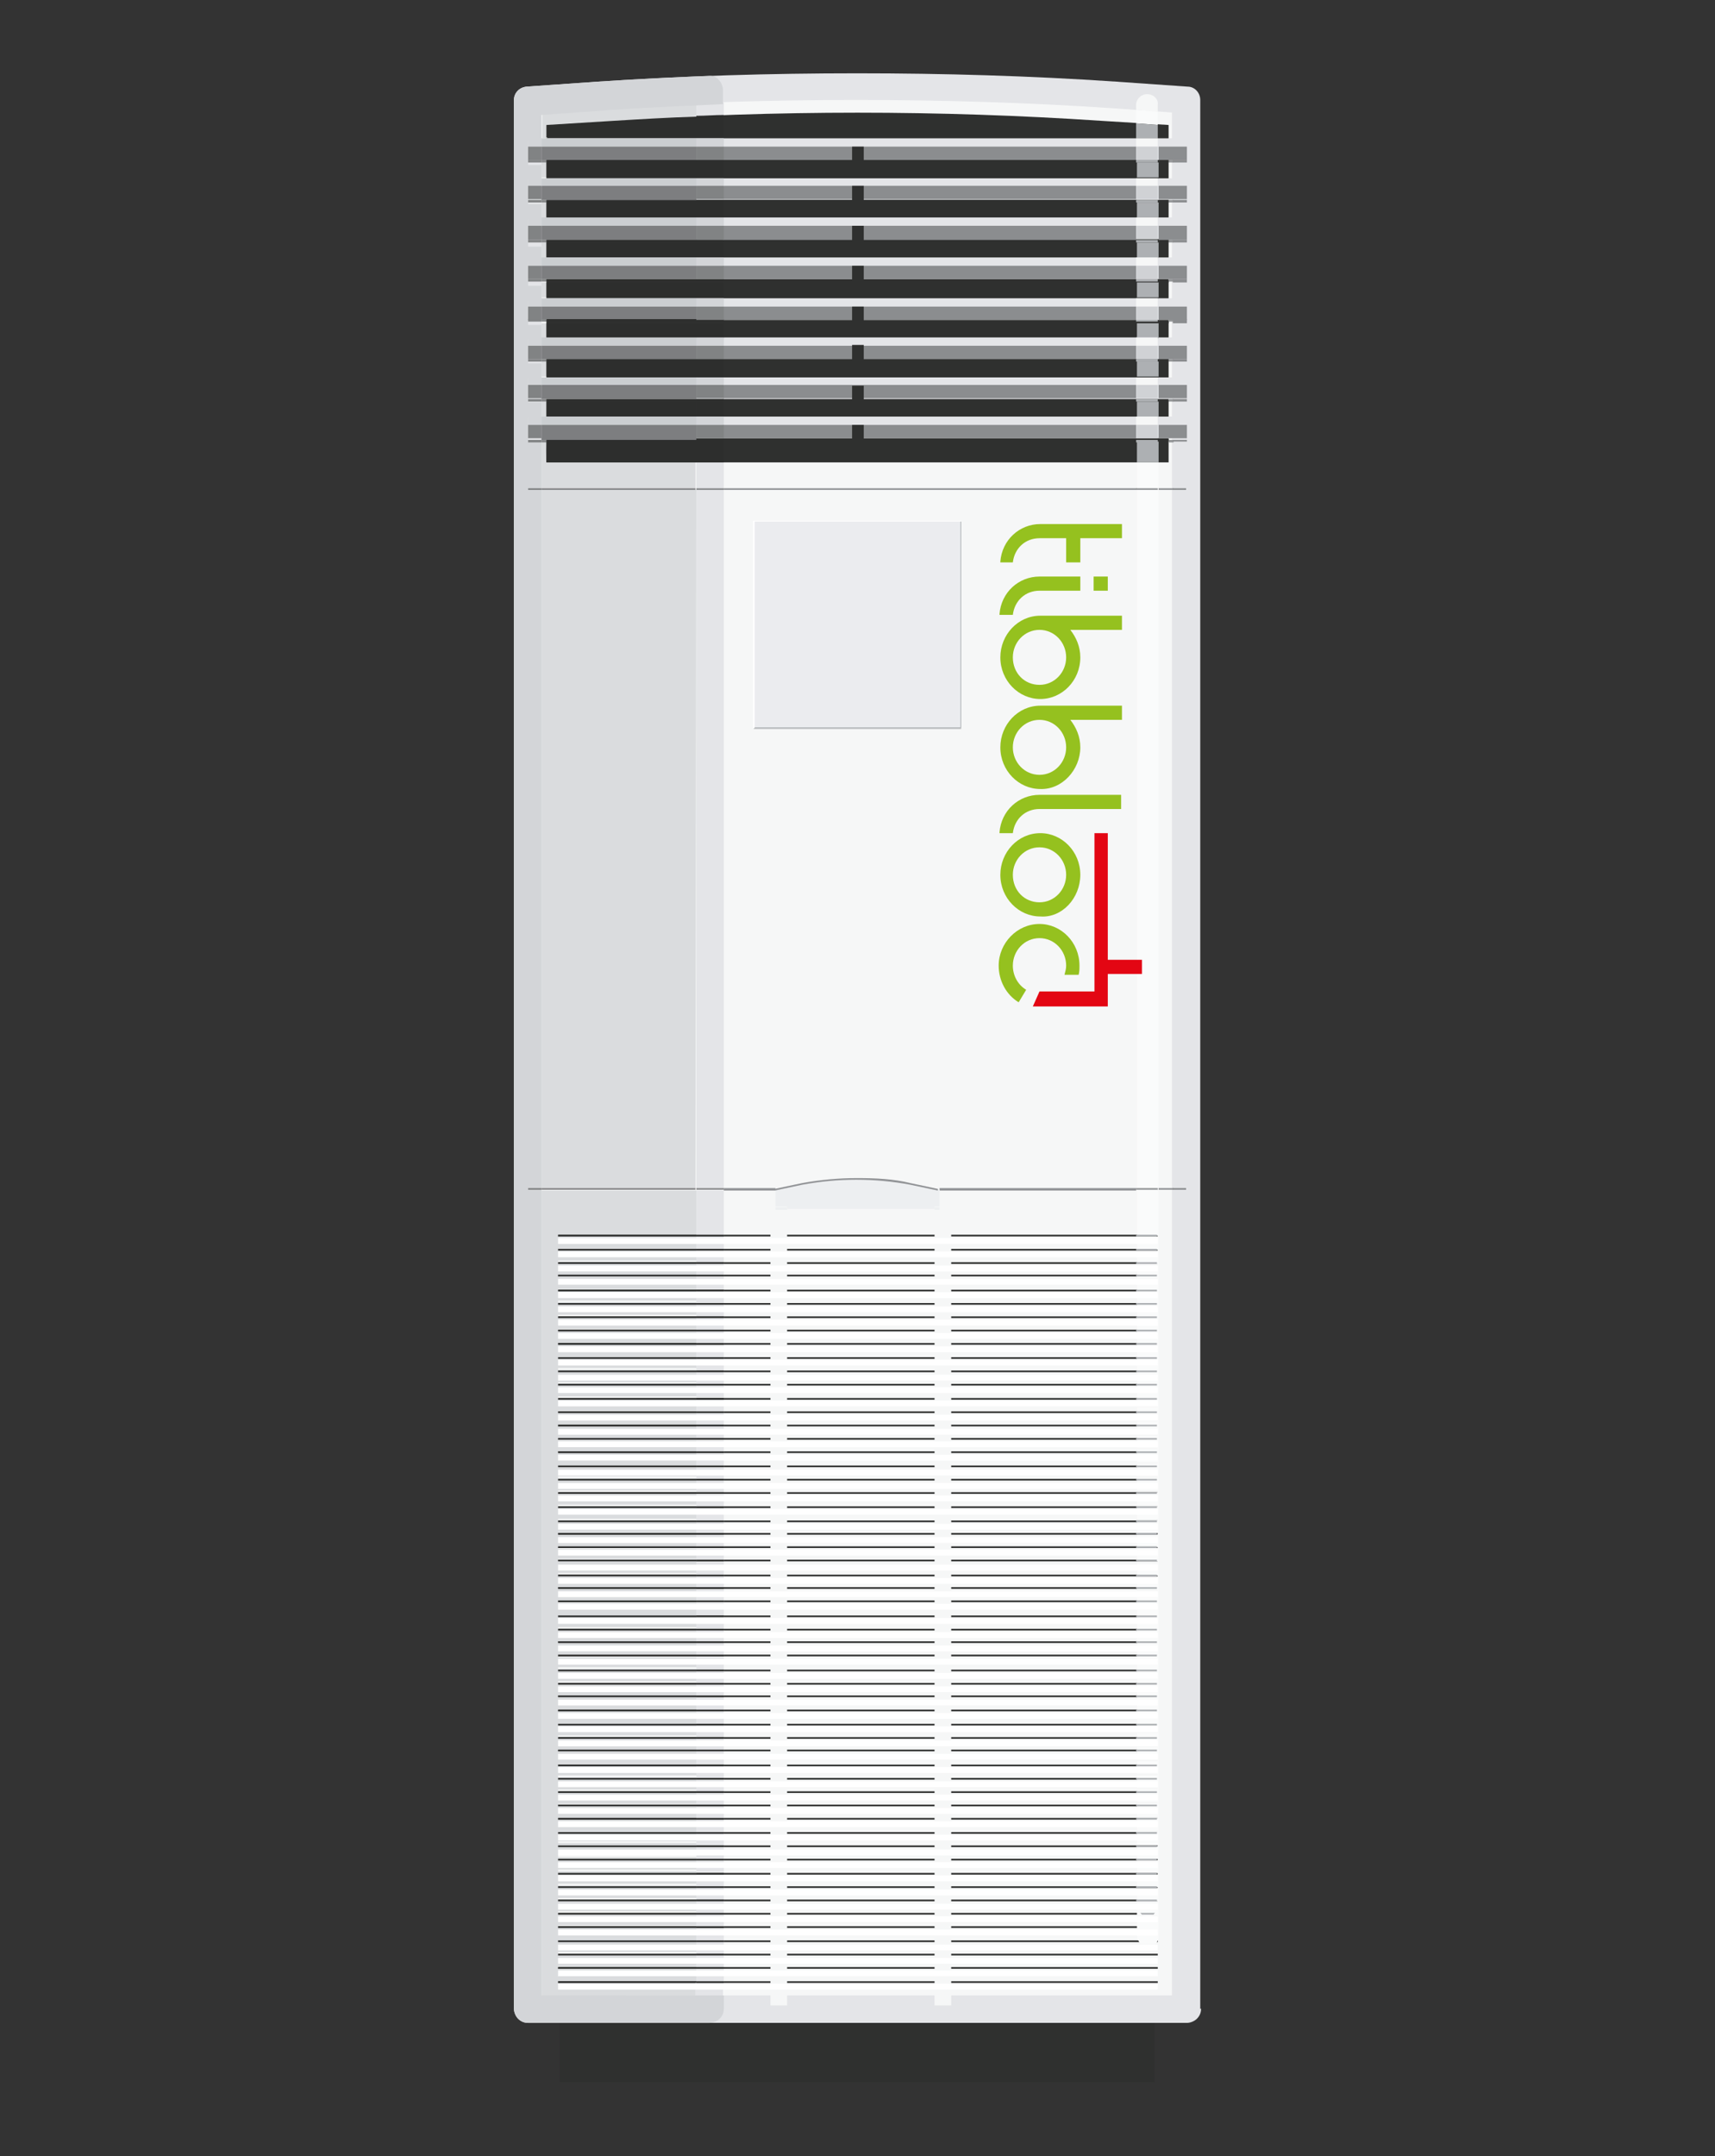 <?xml version="1.0" encoding="utf-8"?>
<!-- Generator: Adobe Illustrator 26.0.2, SVG Export Plug-In . SVG Version: 6.00 Build 0)  -->
<svg version="1.1" id="Calque_1" xmlns="http://www.w3.org/2000/svg" xmlns:xlink="http://www.w3.org/1999/xlink" x="0px" y="0px"
	 viewBox="0 0 205.9 258.8" style="enable-background:new 0 0 205.9 258.8;" xml:space="preserve">
<rect x="0" y="0" width="205.9" height="258.8" fill="#333333" stroke="none"/>
<style type="text/css">
	.st0{fill:#2F302F;}
	.st1{fill:#F6F7F7;}
	.st2{fill:#E4E5E8;}
	.st3{fill:#959799;}
	.st4{fill:#8B8D8F;}
	.st5{fill:#FAFBFB;}
	.st6{fill:#ADB0B3;}
	.st7{fill:#D0D2D5;}
	.st8{fill:#929497;}
	.st9{fill:#EDEFF1;}
	.st10{fill:#DADCDE;}
	.st11{fill:#CBCED1;}
	.st12{fill:#2D2E2D;}
	.st13{fill:#868889;}
	.st14{fill:#7D7E80;}
	.st15{fill:#848587;}
	.st16{fill:#D3D5D8;}
	.st17{fill:#818384;}
	.st18{fill:#898A8C;}
	.st19{fill:#7F8182;}
	.st20{fill:#EBECEF;}
	.st21{fill:#FFFFFF;}
	.st22{fill:#BABDBF;}
	.st23{fill:#B2B5B8;}
	.st24{fill:#C2C4C7;}
	.st25{fill:#95C11F;}
	.st26{fill:#E30613;}
</style>
<g>
	<rect x="67.2" y="234.5" class="st0" width="71.4" height="15.4"/>
	<g>
		<path class="st1" d="M142.5,241.1H63.4V12l8.6-0.6c20.6-1.4,41.3-1.4,61.9,0l8.6,0.6L142.5,241.1L142.5,241.1z"/>
		<path class="st2" d="M142.5,241.1v-1.6H65v-226l7-0.5c10.3-0.7,20.6-1,30.8-1s20.6,0.3,30.9,1l7,0.5v227.6H142.5v-1.6V241.1h1.6
			V12c0-0.9-0.7-1.6-1.5-1.6L134,9.8c-10.3-0.7-20.7-1-31.1-1s-20.7,0.3-31.1,1l-8.6,0.6c-0.9,0.1-1.5,0.8-1.5,1.6v229.1
			c0,0.4,0.2,0.9,0.5,1.2c0.3,0.3,0.7,0.5,1.2,0.5h79.1c0.4,0,0.9-0.2,1.2-0.5c0.3-0.3,0.5-0.7,0.5-1.2H142.5z"/>
		<path class="st0" d="M140.3,55.5H65.6V15l8.1-0.5c19.5-1.3,39-1.3,58.5,0l8.1,0.5L140.3,55.5L140.3,55.5z"/>
	</g>
	<rect x="63.4" y="16.6" class="st2" width="79.1" height="2.6"/>
	<rect x="63.4" y="21.4" class="st2" width="79.1" height="2.6"/>
	<rect x="63.4" y="26.1" class="st2" width="79.1" height="2.6"/>
	<rect x="63.4" y="30.9" class="st2" width="79.1" height="2.6"/>
	<rect x="63.4" y="35.8" class="st2" width="79.1" height="2.6"/>
	<rect x="63.4" y="40.5" class="st2" width="79.1" height="2.6"/>
	<rect x="63.4" y="45.3" class="st2" width="79.1" height="2.6"/>
	<rect x="63.4" y="50" class="st2" width="79.1" height="2.6"/>
	<rect x="140.3" y="19.2" class="st3" width="0.6" height="0.3"/>
	<polygon class="st4" points="142.5,17.6 142.5,17.6 142.5,19.2 140.8,19.2 140.8,19.5 142.5,19.5 	"/>
	<path class="st0" d="M86.9,19.5h49.6v-0.3H86.9C86.9,19.2,86.9,19.5,86.9,19.5z M139.1,19.5h1.2v-0.3h-1.2V19.5z"/>
	<path class="st4" d="M142.5,17.6h-3.4v1.6h1.2h0.6h1.6L142.5,17.6L142.5,17.6z M136.4,17.6H86.8v1.6h49.6V17.6z"/>
	<rect x="140.3" y="24" class="st3" width="0.6" height="0.3"/>
	<polygon class="st4" points="142.5,22.3 142.5,22.3 142.5,24 140.8,24 140.8,24.3 142.5,24.3 	"/>
	<path class="st0" d="M86.9,24.3h49.6V24H86.9C86.9,24,86.9,24.3,86.9,24.3z M139.1,24.3h1.2V24h-1.2V24.3z"/>
	<path class="st4" d="M142.5,22.3h-3.4v1.6h1.2h0.6h1.6L142.5,22.3L142.5,22.3z M136.4,22.3H86.8v1.6h49.6V22.3z"/>
	<rect x="140.3" y="28.8" class="st3" width="0.6" height="0.3"/>
	<polygon class="st4" points="142.5,27.1 142.5,27.1 142.5,28.8 140.8,28.8 140.8,29.1 142.5,29.1 	"/>
	<path class="st0" d="M86.9,29.1h49.6v-0.3H86.9C86.9,28.8,86.9,29.1,86.9,29.1z M139.1,29.1h1.2v-0.3h-1.2V29.1z"/>
	<path class="st4" d="M142.5,27.1h-3.4v1.7h1.2h0.6h1.6L142.5,27.1L142.5,27.1z M136.4,27.1H86.8v1.7h49.6V27.1z"/>
	<rect x="140.3" y="33.5" class="st3" width="0.6" height="0.3"/>
	<polygon class="st4" points="142.5,31.9 142.5,31.9 142.5,33.5 140.8,33.5 140.8,33.9 142.5,33.9 	"/>
	<path class="st0" d="M86.9,33.9h49.6v-0.3H86.9C86.9,33.6,86.9,33.9,86.9,33.9z M139.1,33.9h1.2v-0.3h-1.2V33.9z"/>
	<path class="st4" d="M142.5,31.9h-3.4v1.6h1.2h0.6h1.6L142.5,31.9L142.5,31.9z M136.4,31.9H86.8v1.6h49.6V31.9z"/>
	<rect x="140.3" y="38.3" class="st3" width="0.6" height="0.3"/>
	<polygon class="st4" points="142.5,36.8 142.5,36.8 142.5,38.3 140.8,38.3 140.8,38.8 142.5,38.8 	"/>
	<path class="st0" d="M86.9,38.8h49.6v-0.3H86.9C86.9,38.5,86.9,38.8,86.9,38.8z M139.1,38.8h1.2v-0.3h-1.2V38.8z"/>
	<path class="st4" d="M142.5,36.8h-3.4v1.6h1.2h0.6h1.6L142.5,36.8L142.5,36.8z M136.4,36.8H86.8v1.6h49.6V36.8z"/>
	<rect x="140.3" y="43.1" class="st3" width="0.6" height="0.3"/>
	<polygon class="st4" points="142.5,41.5 142.5,41.5 142.5,43.1 140.8,43.1 140.8,43.4 142.5,43.4 	"/>
	<path class="st0" d="M86.9,43.4h49.6v-0.3H86.9C86.9,43.1,86.9,43.4,86.9,43.4z M139.1,43.4h1.2v-0.3h-1.2V43.4z"/>
	<path class="st4" d="M142.5,41.5h-3.4v1.6h1.2h0.6h1.6L142.5,41.5L142.5,41.5z M136.4,41.5H86.8v1.6h49.6V41.5z"/>
	<rect x="140.3" y="47.9" class="st3" width="0.6" height="0.3"/>
	<polygon class="st4" points="142.5,46.2 142.5,46.2 142.5,47.9 140.8,47.9 140.8,48.2 142.5,48.2 	"/>
	<path class="st0" d="M86.9,48.2h49.6V48H86.9C86.9,48,86.9,48.2,86.9,48.2z M139.1,48.2h1.2V48h-1.2V48.2z"/>
	<path class="st4" d="M142.5,46.2h-3.4v1.6h1.2h0.6h1.6L142.5,46.2L142.5,46.2z M136.4,46.2H86.8v1.6h49.6V46.2z"/>
	<rect x="140.3" y="52.8" class="st3" width="0.6" height="0.3"/>
	<polygon class="st4" points="142.5,51 142.5,51 142.5,52.8 140.8,52.8 140.8,53 142.5,53 	"/>
	<path class="st0" d="M86.9,53h49.6v-0.3H86.9C86.9,52.8,86.9,53,86.9,53z M139.1,53h1.2v-0.3h-1.2V53z"/>
	<path class="st4" d="M142.5,51h-3.4v1.6h1.2h0.6h1.6L142.5,51L142.5,51z M136.4,51H86.8v1.6h49.6V51z"/>
	<rect x="67" y="237.8" class="st0" width="72" height="0.2"/>
	<rect x="67" y="236.1" class="st0" width="72" height="0.2"/>
	<rect x="67" y="234.5" class="st0" width="72" height="0.2"/>
	<rect x="67" y="232.9" class="st0" width="72" height="0.2"/>
	<rect x="67" y="231.2" class="st0" width="72" height="0.2"/>
	<rect x="67" y="229.6" class="st0" width="72" height="0.2"/>
	<rect x="67" y="228" class="st0" width="72" height="0.2"/>
	<rect x="67" y="226.4" class="st0" width="72" height="0.2"/>
	<rect x="67" y="224.8" class="st0" width="72" height="0.2"/>
	<rect x="67" y="223.1" class="st0" width="72" height="0.2"/>
	<rect x="67" y="221.5" class="st0" width="72" height="0.2"/>
	<rect x="67" y="219.9" class="st0" width="72" height="0.2"/>
	<rect x="67" y="218.2" class="st0" width="72" height="0.2"/>
	<rect x="67" y="216.6" class="st0" width="72" height="0.2"/>
	<rect x="67" y="215" class="st0" width="72" height="0.2"/>
	<rect x="67" y="213.4" class="st0" width="72" height="0.2"/>
	<rect x="67" y="211.8" class="st0" width="72" height="0.2"/>
	<rect x="67" y="210" class="st0" width="72" height="0.2"/>
	<rect x="67" y="208.5" class="st0" width="72" height="0.2"/>
	<rect x="67" y="206.9" class="st0" width="72" height="0.2"/>
	<rect x="67" y="205.2" class="st0" width="72" height="0.2"/>
	<rect x="67" y="203.5" class="st0" width="72" height="0.2"/>
	<rect x="67" y="202" class="st0" width="72" height="0.2"/>
	<rect x="67" y="200.4" class="st0" width="72" height="0.2"/>
	<rect x="67" y="198.6" class="st0" width="72" height="0.2"/>
	<rect x="67" y="197" class="st0" width="72" height="0.2"/>
	<rect x="67" y="195.5" class="st0" width="72" height="0.2"/>
	<rect x="67" y="193.9" class="st0" width="72" height="0.2"/>
	<rect x="67" y="192.1" class="st0" width="72" height="0.2"/>
	<rect x="67" y="190.5" class="st0" width="72" height="0.2"/>
	<rect x="67" y="189" class="st0" width="72" height="0.2"/>
	<rect x="67" y="187.2" class="st0" width="72" height="0.2"/>
	<rect x="67" y="185.6" class="st0" width="72" height="0.2"/>
	<rect x="67" y="184" class="st0" width="72" height="0.2"/>
	<rect x="67" y="182.5" class="st0" width="72" height="0.2"/>
	<rect x="67" y="180.8" class="st0" width="72" height="0.2"/>
	<rect x="67" y="179.1" class="st0" width="72" height="0.2"/>
	<rect x="67" y="177.5" class="st0" width="72" height="0.2"/>
	<rect x="67" y="175.9" class="st0" width="72" height="0.2"/>
	<rect x="67" y="174.2" class="st0" width="72" height="0.2"/>
	<rect x="67" y="172.6" class="st0" width="72" height="0.2"/>
	<rect x="67" y="171" class="st0" width="72" height="0.2"/>
	<rect x="67" y="169.4" class="st0" width="72" height="0.2"/>
	<rect x="67" y="167.8" class="st0" width="72" height="0.2"/>
	<rect x="67" y="166.1" class="st0" width="72" height="0.2"/>
	<rect x="67" y="164.5" class="st0" width="72" height="0.2"/>
	<rect x="67" y="162.9" class="st0" width="72" height="0.2"/>
	<rect x="67" y="161.2" class="st0" width="72" height="0.2"/>
	<rect x="67" y="159.6" class="st0" width="72" height="0.2"/>
	<rect x="67" y="158" class="st0" width="72" height="0.2"/>
	<rect x="67" y="156.4" class="st0" width="72" height="0.2"/>
	<rect x="67" y="154.8" class="st0" width="72" height="0.2"/>
	<rect x="67" y="153" class="st0" width="72" height="0.2"/>
	<rect x="67" y="151.5" class="st0" width="72" height="0.2"/>
	<rect x="67" y="149.9" class="st0" width="72" height="0.2"/>
	<rect x="67" y="148.2" class="st0" width="72" height="0.2"/>
	<path class="st2" d="M93.5,240.6v-95.8V240.6z"/>
	<rect x="92.5" y="144.9" class="st1" width="2" height="95.8"/>
	<rect x="112.2" y="144.9" class="st1" width="2" height="95.8"/>
	<path class="st5" d="M136.4,13.2v1.6L139,15v-1.6L136.4,13.2z M139.1,55.5h-2.6v3.1h2.6V55.5z"/>
	<g>
		<path class="st1" d="M137.7,11.3c-0.7,0-1.3,0.6-1.3,1.3v0.6l2.6,0.2v-0.8C139.1,11.9,138.5,11.3,137.7,11.3"/>
	</g>
	<path class="st6" d="M136.4,14.8v1.8h2.6V15L136.4,14.8z M139.1,19.5h-2.6v1.8h2.6V19.5z M139.1,24.3h-2.6v1.8h2.6V24.3z
		 M139.1,29.1h-2.6v1.8h2.6V29.1z M139.1,33.9h-2.6v1.8h2.6V33.9z M139.1,38.8h-2.6v1.8h2.6V38.8z M139.1,43.4h-2.6v1.8h2.6V43.4z
		 M139.1,48.2h-2.6V50h2.6V48.2z M139.1,53h-2.6v2.5h2.6V53z"/>
	<rect x="136.4" y="16.6" class="st1" width="2.6" height="1"/>
	<rect x="136.4" y="21.4" class="st1" width="2.6" height="1"/>
	<rect x="136.4" y="26.1" class="st1" width="2.6" height="1"/>
	<rect x="136.4" y="30.9" class="st1" width="2.6" height="1"/>
	<rect x="136.4" y="35.8" class="st1" width="2.6" height="1"/>
	<rect x="136.4" y="40.5" class="st1" width="2.6" height="1"/>
	<rect x="136.4" y="45.3" class="st1" width="2.6" height="1"/>
	<rect x="136.4" y="50" class="st1" width="2.6" height="1"/>
	<rect x="136.4" y="19.2" class="st6" width="2.6" height="0.3"/>
	<rect x="136.4" y="17.6" class="st7" width="2.6" height="1.6"/>
	<rect x="136.4" y="24" class="st6" width="2.6" height="0.3"/>
	<rect x="136.4" y="22.3" class="st7" width="2.6" height="1.6"/>
	<rect x="136.4" y="28.8" class="st6" width="2.6" height="0.3"/>
	<rect x="136.4" y="27.1" class="st7" width="2.6" height="1.6"/>
	<rect x="136.4" y="33.5" class="st6" width="2.6" height="0.3"/>
	<rect x="136.4" y="31.9" class="st7" width="2.6" height="1.6"/>
	<rect x="136.4" y="38.3" class="st6" width="2.6" height="0.3"/>
	<rect x="136.4" y="36.8" class="st7" width="2.6" height="1.6"/>
	<rect x="136.4" y="43.1" class="st6" width="2.6" height="0.3"/>
	<rect x="136.4" y="41.5" class="st7" width="2.6" height="1.6"/>
	<rect x="136.4" y="47.9" class="st6" width="2.6" height="0.3"/>
	<rect x="136.4" y="46.2" class="st7" width="2.6" height="1.6"/>
	<rect x="136.4" y="52.8" class="st6" width="2.6" height="0.3"/>
	<rect x="136.4" y="51" class="st7" width="2.6" height="1.6"/>
	<g>
		<path class="st5" d="M139.1,58.8h-2.6v83.8h2.6V58.8z M139.1,142.9h-2.6v5.4h2.5v0.2h-2.5v1.5h2.5v0.2h-2.5v1.5h2.5v0.2h-2.5v1.5
			h2.5v0.2h-2.5v1.5h2.5v0.2h-2.5v1.5h2.5v0.2h-2.5v1.5h2.5v0.2h-2.5v1.5h2.5v0.2h-2.5v1.5h2.5v0.2h-2.5v1.5h2.5v0.2h-2.5v1.5h2.5
			v0.2h-2.5v1.5h2.5v0.2h-2.5v1.5h2.5v0.2h-2.5v1.5h2.5v0.2h-2.5v1.5h2.5v0.2h-2.5v1.5h2.5v0.2h-2.5v1.5h2.5v0.2h-2.5v1.5h2.5v0.2
			h-2.5v1.5h2.5v0.2h-2.5v1.5h2.5v0.2h-2.5v1.5h2.5v0.2h-2.5v1.5h2.5v0.2h-2.5v1.5h2.5v0.2h-2.5v1.5h2.5v0.2h-2.5v1.5h2.5v0.2h-2.5
			v1.5h2.5v0.2h-2.5v1.5h2.5v0.2h-2.5v1.5h2.5v0.2h-2.5v1.5h2.5v0.2h-2.5v1.5h2.5v0.2h-2.5v1.5h2.5v0.2h-2.5v1.5h2.5v0.2h-2.5v1.5
			h2.5v0.2h-2.5v1.5h2.5v0.2h-2.5v1.5h2.5v0.2h-2.5v1.5h2.5v0.2h-2.5v1.5h2.5v0.2h-2.5v1.5h2.5v0.2h-2.5v1.5h2.5v0.2h-2.5v1.5h2.5
			v0.2h-2.5v1.5h2.5v0.2h-2.5v1.5h2.5v0.2h-2.5v1.5h2.5v0.2h-2.5v1.5h2.5v0.2h-2.5v1.5h2.5v0.2h-2.5v1.5h2.5v0.2h-2.5v1.5h2.5v0.2
			h-2.5v1.5h2.5v0.2h-2.5v1.5h2.5v0.2h-2.5v1.5h2.5v0.2h-2.5v0.5c0,0.4,0.2,0.7,0.4,1h1.8c0.3-0.2,0.4-0.6,0.4-1L139.1,142.9
			L139.1,142.9z M138.4,229.8h-1.3c0.2,0.1,0.4,0.2,0.7,0.2C138,230,138.2,230,138.4,229.8"/>
		<path class="st6" d="M138.7,229.6h-1.8c0.1,0.1,0.1,0.1,0.2,0.2h1.4C138.5,229.8,138.6,229.6,138.7,229.6"/>
	</g>
	<rect x="136.4" y="228" class="st6" width="2.5" height="0.2"/>
	<rect x="136.4" y="226.4" class="st6" width="2.5" height="0.2"/>
	<rect x="136.4" y="224.8" class="st6" width="2.5" height="0.2"/>
	<rect x="136.4" y="223.1" class="st6" width="2.5" height="0.2"/>
	<rect x="136.4" y="221.5" class="st6" width="2.5" height="0.2"/>
	<rect x="136.4" y="219.9" class="st6" width="2.5" height="0.2"/>
	<rect x="136.4" y="218.2" class="st6" width="2.5" height="0.2"/>
	<rect x="136.4" y="216.6" class="st6" width="2.5" height="0.2"/>
	<rect x="136.4" y="215" class="st6" width="2.5" height="0.2"/>
	<rect x="136.4" y="213.4" class="st6" width="2.5" height="0.2"/>
	<rect x="136.4" y="211.8" class="st6" width="2.5" height="0.2"/>
	<rect x="136.4" y="210" class="st6" width="2.5" height="0.2"/>
	<rect x="136.4" y="208.5" class="st6" width="2.5" height="0.2"/>
	<rect x="136.4" y="206.9" class="st6" width="2.5" height="0.2"/>
	<rect x="136.4" y="205.2" class="st6" width="2.5" height="0.2"/>
	<rect x="136.4" y="203.5" class="st6" width="2.5" height="0.2"/>
	<rect x="136.4" y="202" class="st6" width="2.5" height="0.2"/>
	<rect x="136.4" y="200.4" class="st6" width="2.5" height="0.2"/>
	<rect x="136.4" y="198.6" class="st6" width="2.5" height="0.2"/>
	<rect x="136.4" y="197" class="st6" width="2.5" height="0.2"/>
	<rect x="136.4" y="195.5" class="st6" width="2.5" height="0.2"/>
	<rect x="136.4" y="193.9" class="st6" width="2.5" height="0.2"/>
	<rect x="136.4" y="192.1" class="st6" width="2.5" height="0.2"/>
	<rect x="136.4" y="190.5" class="st6" width="2.5" height="0.2"/>
	<rect x="136.4" y="189" class="st6" width="2.5" height="0.2"/>
	<rect x="136.4" y="187.2" class="st6" width="2.5" height="0.2"/>
	<rect x="136.4" y="185.6" class="st6" width="2.5" height="0.2"/>
	<rect x="136.4" y="184" class="st6" width="2.5" height="0.2"/>
	<rect x="136.4" y="182.5" class="st6" width="2.5" height="0.2"/>
	<rect x="136.4" y="180.8" class="st6" width="2.5" height="0.2"/>
	<rect x="136.4" y="179.1" class="st6" width="2.5" height="0.2"/>
	<rect x="136.4" y="177.5" class="st6" width="2.5" height="0.2"/>
	<rect x="136.4" y="175.9" class="st6" width="2.5" height="0.2"/>
	<rect x="136.4" y="174.2" class="st6" width="2.5" height="0.2"/>
	<rect x="136.4" y="172.6" class="st6" width="2.5" height="0.2"/>
	<rect x="136.4" y="171" class="st6" width="2.5" height="0.2"/>
	<rect x="136.4" y="169.4" class="st6" width="2.5" height="0.2"/>
	<rect x="136.4" y="167.8" class="st6" width="2.5" height="0.2"/>
	<rect x="136.4" y="166.1" class="st6" width="2.5" height="0.2"/>
	<rect x="136.4" y="164.5" class="st6" width="2.5" height="0.2"/>
	<rect x="136.4" y="162.9" class="st6" width="2.5" height="0.2"/>
	<rect x="136.4" y="161.2" class="st6" width="2.5" height="0.2"/>
	<rect x="136.4" y="159.6" class="st6" width="2.5" height="0.2"/>
	<rect x="136.4" y="158" class="st6" width="2.5" height="0.2"/>
	<rect x="136.4" y="156.4" class="st6" width="2.5" height="0.2"/>
	<rect x="136.4" y="154.8" class="st6" width="2.5" height="0.2"/>
	<rect x="136.4" y="153" class="st6" width="2.5" height="0.2"/>
	<rect x="136.4" y="151.5" class="st6" width="2.5" height="0.2"/>
	<rect x="136.4" y="149.9" class="st6" width="2.5" height="0.2"/>
	<rect x="136.4" y="148.2" class="st6" width="2.5" height="0.2"/>
	<rect x="139.1" y="58.6" class="st8" width="1.8" height="0.2"/>
	<rect x="140.8" y="58.6" class="st4" width="1.6" height="0.2"/>
	<rect x="86.9" y="58.6" class="st8" width="49.6" height="0.2"/>
	<rect x="136.4" y="58.6" class="st3" width="2.6" height="0.2"/>
	<rect x="139.1" y="142.6" class="st8" width="1.8" height="0.2"/>
	<rect x="140.8" y="142.6" class="st4" width="1.6" height="0.2"/>
	<polygon class="st8" points="112.8,142.6 112.8,142.6 112.8,142.8 112.8,142.9 136.4,142.9 136.4,142.6 	"/>
	<rect x="136.4" y="142.6" class="st3" width="2.6" height="0.2"/>
	<polygon class="st8" points="86.9,142.6 86.9,142.9 93.1,142.9 93.1,142.8 93.1,142.6 93.1,142.6 	"/>
	<g>
		<path class="st9" d="M102.9,141.5c-2.2,0-4.4,0.2-6.5,0.6l-3.3,0.7v-0.1v0.1v2h1.4v0.3h17.7v-0.3h0.6v-2v-0.1v0.1l-3.3-0.7
			C107.3,141.8,105.1,141.5,102.9,141.5"/>
	</g>
	<rect x="93.1" y="144.9" class="st9" width="1.4" height="0.3"/>
	<rect x="112.2" y="144.9" class="st9" width="0.6" height="0.3"/>
	<g>
		<path class="st8" d="M102.9,141.4L102.9,141.4c-2.2,0-4.4,0.2-6.6,0.6l-3.3,0.7l0,0v0.1v0.1l3.3-0.7c2.2-0.4,4.3-0.6,6.5-0.6
			c2.2,0,4.4,0.2,6.5,0.6l3.3,0.7v-0.1v-0.1l0,0l-3.3-0.7C107.3,141.5,105.1,141.4,102.9,141.4 M93.1,142.9L93.1,142.9z"/>
	</g>
	<rect x="102.3" y="31.9" class="st0" width="1.4" height="2.8"/>
	<rect x="102.3" y="36.8" class="st0" width="1.4" height="2.8"/>
	<rect x="102.3" y="41.4" class="st0" width="1.4" height="2.8"/>
	<rect x="102.3" y="17.6" class="st0" width="1.4" height="2.8"/>
	<rect x="102.3" y="22.3" class="st0" width="1.4" height="2.8"/>
	<rect x="102.3" y="27.1" class="st0" width="1.4" height="2.8"/>
	<rect x="102.3" y="46.3" class="st0" width="1.4" height="2.8"/>
	<rect x="102.3" y="51" class="st0" width="1.4" height="2.8"/>
	<g>
		<path class="st10" d="M83.6,12.4c-3.4,0.1-6.8,0.3-10.2,0.5c-0.4,0-0.9,0.1-1.3,0.1l-7,0.5v3.1h0.6v-1.5l8.1-0.5
			c3.3-0.2,6.6-0.4,9.9-0.5L83.6,12.4L83.6,12.4z M65.6,19.5H65v1.8h0.6V19.5z M65.6,24.3H65v1.8h0.6V24.3z M65.6,29.1H65v1.8h0.6
			V29.1z M65.6,33.9H65v1.8h0.6V33.9z M65.6,38.8H65v1.8h0.6V38.8z M65.6,43.4H65v1.8h0.6V43.4z M65.6,48.2H65V50h0.6V48.2z
			 M65.6,53H65v5.6h18.5v-3.1h-18L65.6,53L65.6,53z M83.6,58.8H65v83.8h18.5L83.6,58.8L83.6,58.8z M83.6,142.9H65v96.7h18.5v-1.6H67
			v-0.2h16.6v-1.5H67V236h16.6v-1.5H67v-0.2h16.6v-1.5H67l0,0h16.6v-1.5H67v-0.2h16.6v-1.5H67v-0.2h16.6V228H67v-0.2h16.6v-1.5H67
			v-0.2h16.6v-1.5H67v-0.2h16.6v-1.5H67v-0.2h16.6v-1.5H67V221h16.6v-1.5H67v0.4h16.6v-1.5H67v-0.2h16.6v-1.5H67v-0.2h16.6V215H67
			v-0.2h16.6v-1.5H67v-0.2h16.6v-1.2H67v-0.2h16.6v-1.5H67V210h16.6v-1.5H67v-0.2h16.6v-1.5H67v0.1h16.6v-1.5H67v-0.2h16.6v-1.5H67
			v-0.2h16.6V202H67v-0.2h16.6v-1.5H67v-0.2h16.6v-1.2H67v-0.2h16.6v-1.5H67V197h16.6v-1.5H67v-0.2h16.6v-1.5H67v0.1h16.6v-1.5H67
			v-0.2h16.6v-1.5H67v-0.2h16.6V189H67v-0.2h16.6v-1.5H67v-0.2h16.6v-1.2H67v-0.2h16.6v-1.5H67V184h16.6v-1.5H67v-0.2h16.6v-1.5H67
			v-0.2h16.6v-1.5H67v-0.2h16.6v-1.5H67v-0.2h16.6v-1.5H67v0.2h16.6v-1.5H67v-0.2h16.6v-1.3H67v-0.2h16.6v-1.5H67V171h16.6v-1.5H67
			v-0.2h16.6v-1.5H67v-0.2h16.6v-1.5H67v-0.2h16.6v-1.5H67v-0.2h16.6v-1.5H67v0.2h16.6v-1.5H67v-0.2h16.6v-1.5H67v-0.2h16.6V158H67
			v-0.2h16.6v-1.5H67v-0.2h16.6v-1.2H67v-0.2h16.6v-1.5H67V153h16.6v-1.5H67v-0.2h16.6v-1.5H67v0.1h16.6v-1.5H67v-0.2h16.6V142.9z"
			/>
		<path class="st11" d="M73.4,13c-0.4,0-0.9,0.1-1.3,0.1l-7,0.5l7-0.5C72.5,13,73,13,73.4,13"/>
		<path class="st12" d="M83.6,14c-3.3,0.1-6.6,0.3-9.9,0.5L65.6,15v1.5h18V14z M83.6,19.5h-18v1.8h18V19.5z M83.6,24.3h-18v1.8h18
			V24.3z M83.6,29.1h-18v1.8h18V29.1z M83.6,33.9h-18v1.8h18V33.9z M83.6,38.8h-18v1.8h18V38.8z M83.6,43.4h-18v1.8h18V43.4z
			 M83.6,48.2h-18V50h18V48.2z M83.6,53h-18v2.5h18V53z"/>
	</g>
	<polygon class="st11" points="65.6,16.6 65,16.6 65,17.6 83.6,17.6 83.6,16.6 	"/>
	<polygon class="st11" points="65.6,21.4 65,21.4 65,22.3 83.6,22.3 83.6,21.4 	"/>
	<polygon class="st11" points="65.6,26.1 65,26.1 65,27.1 83.6,27.1 83.6,26.1 	"/>
	<polygon class="st11" points="65.6,30.9 65,30.9 65,31.9 83.6,31.9 83.6,30.9 	"/>
	<polygon class="st11" points="65.6,35.8 65,35.8 65,36.8 83.6,36.8 83.6,35.8 	"/>
	<polygon class="st11" points="65.6,40.5 65,40.5 65,41.5 83.6,41.5 83.6,40.5 	"/>
	<polygon class="st11" points="65.6,45.3 65,45.3 65,46.2 83.6,46.2 83.6,45.3 	"/>
	<polygon class="st11" points="65.6,50 65,50 65,51 83.6,51 83.6,50 	"/>
	<rect x="65" y="19.2" class="st13" width="0.6" height="0.3"/>
	<rect x="65.6" y="19.2" class="st12" width="18" height="0.3"/>
	<polygon class="st14" points="83.6,17.6 65,17.6 65,19.2 65.6,19.2 83.6,19.2 	"/>
	<rect x="65" y="24" class="st13" width="0.6" height="0.3"/>
	<rect x="65.6" y="24" class="st12" width="18" height="0.3"/>
	<polygon class="st14" points="83.6,22.3 65,22.3 65,24 65.6,24 83.6,24 	"/>
	<rect x="65" y="28.8" class="st13" width="0.6" height="0.3"/>
	<rect x="65.6" y="28.8" class="st12" width="18" height="0.3"/>
	<polygon class="st14" points="83.6,27.1 65,27.1 65,28.8 65.6,28.8 83.6,28.8 	"/>
	<rect x="65" y="33.5" class="st13" width="0.6" height="0.3"/>
	<rect x="65.6" y="33.5" class="st12" width="18" height="0.3"/>
	<polygon class="st14" points="83.6,31.9 65,31.9 65,33.5 65.6,33.5 83.6,33.5 	"/>
	<rect x="65" y="38.3" class="st13" width="0.6" height="0.3"/>
	<rect x="65.6" y="38.3" class="st12" width="18" height="0.3"/>
	<polygon class="st14" points="83.6,36.8 65,36.8 65,38.3 65.6,38.3 83.6,38.3 	"/>
	<rect x="65" y="43.1" class="st13" width="0.6" height="0.3"/>
	<rect x="65.6" y="43.1" class="st12" width="18" height="0.3"/>
	<polygon class="st14" points="83.6,41.5 65,41.5 65,43.1 65.6,43.1 83.6,43.1 	"/>
	<rect x="65" y="47.9" class="st13" width="0.6" height="0.3"/>
	<rect x="65.6" y="47.9" class="st12" width="18" height="0.3"/>
	<polygon class="st14" points="83.6,46.2 65,46.2 65,47.9 65.6,47.9 83.6,47.9 	"/>
	<rect x="65" y="52.8" class="st13" width="0.6" height="0.3"/>
	<rect x="65.6" y="52.8" class="st12" width="18" height="0.3"/>
	<polygon class="st14" points="83.6,51 65,51 65,52.8 65.6,52.8 83.6,52.8 	"/>
	<rect x="67" y="237.8" class="st12" width="16.6" height="0.2"/>
	<rect x="67" y="236.1" class="st12" width="16.6" height="0.2"/>
	<rect x="67" y="234.5" class="st12" width="16.6" height="0.2"/>
	<rect x="67" y="232.9" class="st12" width="16.6" height="0.2"/>
	<rect x="67" y="231.2" class="st12" width="16.6" height="0.2"/>
	<rect x="67" y="229.6" class="st12" width="16.6" height="0.2"/>
	<rect x="67" y="228" class="st12" width="16.6" height="0.2"/>
	<rect x="67" y="226.4" class="st12" width="16.6" height="0.2"/>
	<rect x="67" y="224.8" class="st12" width="16.6" height="0.2"/>
	<rect x="67" y="223.1" class="st12" width="16.6" height="0.2"/>
	<rect x="67" y="221.5" class="st12" width="16.6" height="0.2"/>
	<rect x="67" y="219.9" class="st12" width="16.6" height="0.2"/>
	<rect x="67" y="218.2" class="st12" width="16.6" height="0.2"/>
	<rect x="67" y="216.6" class="st12" width="16.6" height="0.2"/>
	<rect x="67" y="215" class="st12" width="16.6" height="0.2"/>
	<rect x="67" y="213.4" class="st12" width="16.6" height="0.2"/>
	<rect x="67" y="211.8" class="st12" width="16.6" height="0.2"/>
	<rect x="67" y="210" class="st12" width="16.6" height="0.2"/>
	<rect x="67" y="208.5" class="st12" width="16.6" height="0.2"/>
	<rect x="67" y="206.9" class="st12" width="16.6" height="0.2"/>
	<rect x="67" y="205.2" class="st12" width="16.6" height="0.2"/>
	<rect x="67" y="203.5" class="st12" width="16.6" height="0.2"/>
	<rect x="67" y="202" class="st12" width="16.6" height="0.2"/>
	<rect x="67" y="200.4" class="st12" width="16.6" height="0.2"/>
	<rect x="67" y="198.6" class="st12" width="16.6" height="0.2"/>
	<rect x="67" y="197" class="st12" width="16.6" height="0.2"/>
	<rect x="67" y="195.5" class="st12" width="16.6" height="0.2"/>
	<rect x="67" y="193.9" class="st12" width="16.6" height="0.2"/>
	<rect x="67" y="192.1" class="st12" width="16.6" height="0.2"/>
	<rect x="67" y="190.5" class="st12" width="16.6" height="0.2"/>
	<rect x="67" y="189" class="st12" width="16.6" height="0.2"/>
	<rect x="67" y="187.2" class="st12" width="16.6" height="0.2"/>
	<rect x="67" y="185.6" class="st12" width="16.6" height="0.2"/>
	<rect x="67" y="184" class="st12" width="16.6" height="0.2"/>
	<rect x="67" y="182.5" class="st12" width="16.6" height="0.2"/>
	<rect x="67" y="180.8" class="st12" width="16.6" height="0.2"/>
	<rect x="67" y="179.1" class="st12" width="16.6" height="0.2"/>
	<rect x="67" y="177.5" class="st12" width="16.6" height="0.2"/>
	<rect x="67" y="175.9" class="st12" width="16.6" height="0.2"/>
	<rect x="67" y="174.2" class="st12" width="16.6" height="0.2"/>
	<rect x="67" y="172.6" class="st12" width="16.6" height="0.2"/>
	<rect x="67" y="171" class="st12" width="16.6" height="0.2"/>
	<rect x="67" y="169.4" class="st12" width="16.6" height="0.2"/>
	<rect x="67" y="167.8" class="st12" width="16.6" height="0.2"/>
	<rect x="67" y="166.1" class="st12" width="16.6" height="0.2"/>
	<rect x="67" y="164.5" class="st12" width="16.6" height="0.2"/>
	<rect x="67" y="162.9" class="st12" width="16.6" height="0.2"/>
	<rect x="67" y="161.2" class="st12" width="16.6" height="0.2"/>
	<rect x="67" y="159.6" class="st12" width="16.6" height="0.2"/>
	<rect x="67" y="158" class="st12" width="16.6" height="0.2"/>
	<rect x="67" y="156.4" class="st12" width="16.6" height="0.2"/>
	<rect x="67" y="154.8" class="st12" width="16.6" height="0.2"/>
	<rect x="67" y="153" class="st12" width="16.6" height="0.2"/>
	<rect x="67" y="151.5" class="st12" width="16.6" height="0.2"/>
	<rect x="67" y="149.9" class="st12" width="16.6" height="0.2"/>
	<rect x="67" y="148.2" class="st12" width="16.6" height="0.2"/>
	<rect x="65" y="58.6" class="st15" width="18.5" height="0.2"/>
	<rect x="65" y="142.6" class="st15" width="18.5" height="0.2"/>
	<g>
		<path class="st2" d="M86.9,12.3c-4.5,0.2-9,0.4-13.5,0.7c3.4-0.2,6.8-0.4,10.2-0.5V14c1.1,0,2.2-0.1,3.3-0.1V12.3z M86.9,55.5
			h-3.3v3.1h3.3V55.5z M86.9,58.8h-3.3v83.8h3.3V58.8z M86.9,142.9h-3.3v5.4h3.3V142.9z M65,142.9L65,142.9v96.7h21.8v-1.6h-3.3v1.6
			H65V142.9z M86.9,148.4h-3.3v1.5h3.3V148.4z M86.9,150h-3.3v1.5h3.3V150z M86.9,151.6h-3.3v1.5h3.3V151.6z M86.9,153.2h-3.3v1.5
			h3.3V153.2z M86.9,154.9h-3.3v1.5h3.3V154.9z M86.9,156.5h-3.3v1.5h3.3V156.5z M86.9,158.1h-3.3v1.5h3.3V158.1z M86.9,159.8h-3.3
			v1.5h3.3V159.8z M86.9,161.5h-3.3v1.5h3.3V161.5z M86.9,163h-3.3v1.5h3.3V163z M86.9,164.6h-3.3v1.5h3.3V164.6z M86.9,166.2h-3.3
			v1.5h3.3V166.2z M86.9,168h-3.3v1.5h3.3V168z M86.9,169.5h-3.3v1.5h3.3V169.5z M86.9,171.1h-3.3v1.5h3.3V171.1z M86.9,172.9h-3.3
			v1.5h3.3V172.9z M86.9,174.5h-3.3v1.5h3.3V174.5z M86.9,176h-3.3v1.5h3.3V176z M86.9,177.6h-3.3v1.5h3.3V177.6z M86.9,179.4h-3.3
			v1.5h3.3V179.4z M86.9,181h-3.3v1.5h3.3V181z M86.9,182.5h-3.3v1.5h3.3V182.5z M86.9,184.2h-3.3v1.5h3.3V184.2z M86.9,185.9h-3.3
			v1.5h3.3V185.9z M86.9,187.5h-3.3v1.5h3.3V187.5z M86.9,189h-3.3v1.5h3.3V189z M86.9,190.8h-3.3v1.5h3.3V190.8z M86.9,192.4h-3.3
			v1.5h3.3V192.4z M86.9,194h-3.3v1.5h3.3V194z M86.9,195.6h-3.3v1.5h3.3V195.6z M86.9,197.2h-3.3v1.5h3.3V197.2z M86.9,198.9h-3.3
			v1.5h3.3V198.9z M86.9,200.5h-3.3v1.5h3.3V200.5z M86.9,202.1h-3.3v1.5h3.3V202.1z M86.9,203.8h-3.3v1.5h3.3V203.8z M86.9,205.4
			h-3.3v1.5h3.3V205.4z M86.9,207h-3.3v1.5h3.3V207z M86.9,208.6h-3.3v1.5h3.3V208.6z M86.9,210.2h-3.3v1.5h3.3V210.2z M86.9,211.9
			h-3.3v1.5h3.3V211.9z M86.9,213.5h-3.3v1.5h3.3V213.5z M86.9,215.1h-3.3v1.5h3.3V215.1z M86.9,216.8h-3.3v1.5h3.3V216.8z
			 M86.9,218.4h-3.3v1.5h3.3V218.4z M86.9,220h-3.3v1.5h3.3V220z M86.9,221.6h-3.3v1.5h3.3V221.6z M86.9,223.2h-3.3v1.5h3.3V223.2z
			 M86.9,225h-3.3v1.5h3.3V225z M86.9,226.5h-3.3v1.5h3.3V226.5z M86.9,228.1h-3.3v1.5h3.3V228.1z M86.9,229.8h-3.3v1.5h3.3V229.8z
			 M86.9,231.5h-3.3v1.5h3.3V231.5z M86.9,233h-3.3v1.5h3.3V233z M86.9,234.6h-3.3v1.5h3.3V234.6z M86.9,236.4h-3.3v1.5h3.3V236.4z"
			/>
		<path class="st16" d="M85.2,9.1L85.2,9.1c-4.5,0.2-8.9,0.4-13.4,0.7l-8.6,0.6c-0.9,0.1-1.5,0.8-1.5,1.6v229.1
			c0,0.4,0.2,0.9,0.5,1.2c0.3,0.3,0.7,0.5,1.2,0.5h21.8c0.4,0,0.9-0.2,1.2-0.5c0.3-0.3,0.5-0.7,0.5-1.2v-1.6H65v-96.7h-1.6v-0.2H65
			V58.8h-1.6v-0.2H65V53h-1.6v-0.3v-2.6H65v-1.8h-1.6v-0.3v-2.6H65v-1.8h-1.6v-0.3v-2.6H65V39h-1.6v-0.3v-2.6H65v-1.8h-1.6V34v-2.6
			H65v-1.8h-1.6v-0.7v-2.6H65v-1.8h-1.6v-0.3v-2.6H65v-1.8h-1.6v-0.3v-2.6H65v-3.1l7-0.5c0.4,0,0.9-0.1,1.3-0.1
			c4.5-0.3,9-0.5,13.5-0.7v-1.7c0-0.4-0.2-0.9-0.5-1.2C86.1,9.3,85.7,9.1,85.2,9.1 M83.6,10.7h1.6H83.6z"/>
		<path class="st12" d="M86.9,13.8c-1.1,0-2.2,0.1-3.3,0.1v2.6h3.3V13.8z M86.9,19.5h-3.3v1.8h3.3V19.5z M86.9,24.3h-3.3v1.8h3.3
			V24.3z M86.9,29.1h-3.3v1.8h3.3V29.1z M86.9,33.9h-3.3v1.8h3.3V33.9z M86.9,38.8h-3.3v1.8h3.3V38.8z M86.9,43.4h-3.3v1.8h3.3V43.4
			z M86.9,48.2h-3.3V50h3.3V48.2z M86.9,53h-3.3v2.5h3.3V53z"/>
	</g>
	<path class="st16" d="M86.9,16.6h-3.3v1h3.3V16.6z M65,16.6L65,16.6h-1.6v2.6v-1.6H65V16.6z"/>
	<path class="st16" d="M86.9,21.4h-3.3v1h3.3V21.4z M65,21.4L65,21.4h-1.6V24v-1.6H65V21.4z"/>
	<path class="st16" d="M86.9,26.1h-3.3v1h3.3V26.1z M65,26.1L65,26.1h-1.6v2.7v-1.6H65V26.1z"/>
	<path class="st16" d="M86.9,30.9h-3.3v1h3.3V30.9z M65,30.9L65,30.9h-1.6v2.6v-1.6H65V30.9z"/>
	<path class="st16" d="M86.9,35.8h-3.3v1h3.3V35.8z M65,35.8L65,35.8h-1.6v2.6v-1.6H65V35.8z"/>
	<path class="st16" d="M86.9,40.5h-3.3v1h3.3V40.5z M65,40.5L65,40.5h-1.6v2.6v-1.6H65V40.5z"/>
	<path class="st16" d="M86.9,45.3h-3.3v1h3.3V45.3z M65,45.3L65,45.3h-1.6v2.6v-1.6H65V45.3z"/>
	<path class="st16" d="M86.9,50h-3.3v1h3.3V50z M65,50L65,50h-1.6v2.6V51H65V50z"/>
	<rect x="63.4" y="19.2" class="st17" width="1.6" height="0.3"/>
	<rect x="83.6" y="19.2" class="st12" width="3.3" height="0.3"/>
	<path class="st17" d="M86.9,17.6h-3.3v1.6h3.3V17.6z M65,17.6h-1.6v1.6H65V17.6z"/>
	<rect x="63.4" y="24" class="st17" width="1.6" height="0.3"/>
	<rect x="83.6" y="24" class="st12" width="3.3" height="0.3"/>
	<path class="st17" d="M86.9,22.3h-3.3v1.6h3.3V22.3z M65,22.3h-1.6v1.6H65V22.3z"/>
	<rect x="63.4" y="28.8" class="st17" width="1.6" height="0.3"/>
	<rect x="83.6" y="28.8" class="st12" width="3.3" height="0.3"/>
	<path class="st17" d="M86.9,27.1h-3.3v1.7h3.3V27.1z M65,27.1h-1.6v1.7H65V27.1z"/>
	<rect x="63.4" y="33.5" class="st17" width="1.6" height="0.3"/>
	<rect x="83.6" y="33.5" class="st12" width="3.3" height="0.3"/>
	<path class="st17" d="M86.9,31.9h-3.3v1.6h3.3V31.9z M65,31.9h-1.6v1.6H65V31.9z"/>
	<rect x="63.4" y="38.3" class="st17" width="1.6" height="0.3"/>
	<rect x="83.6" y="38.3" class="st12" width="3.3" height="0.3"/>
	<path class="st17" d="M86.9,36.8h-3.3v1.6h3.3V36.8z M65,36.8h-1.6v1.6H65V36.8z"/>
	<rect x="63.4" y="43.1" class="st17" width="1.6" height="0.3"/>
	<rect x="83.6" y="43.1" class="st12" width="3.3" height="0.3"/>
	<path class="st17" d="M86.9,41.5h-3.3v1.6h3.3V41.5z M65,41.5h-1.6v1.6H65V41.5z"/>
	<rect x="63.4" y="47.9" class="st17" width="1.6" height="0.3"/>
	<rect x="83.6" y="47.9" class="st12" width="3.3" height="0.3"/>
	<path class="st17" d="M86.9,46.2h-3.3v1.6h3.3V46.2z M65,46.2h-1.6v1.6H65V46.2z"/>
	<rect x="63.4" y="52.8" class="st17" width="1.6" height="0.3"/>
	<rect x="83.6" y="52.8" class="st12" width="3.3" height="0.3"/>
	<path class="st17" d="M86.9,51h-3.3v1.6h3.3V51z M65,51h-1.6v1.6H65V51z"/>
	<rect x="83.6" y="237.8" class="st12" width="3.3" height="0.2"/>
	<rect x="83.6" y="236.1" class="st12" width="3.3" height="0.2"/>
	<rect x="83.6" y="234.5" class="st12" width="3.3" height="0.2"/>
	<rect x="83.6" y="232.9" class="st12" width="3.3" height="0.2"/>
	<rect x="83.6" y="231.2" class="st12" width="3.3" height="0.2"/>
	<rect x="83.6" y="229.6" class="st12" width="3.3" height="0.2"/>
	<rect x="83.6" y="228" class="st12" width="3.3" height="0.2"/>
	<rect x="83.6" y="226.4" class="st12" width="3.3" height="0.2"/>
	<rect x="83.6" y="224.8" class="st12" width="3.3" height="0.2"/>
	<rect x="83.6" y="223.1" class="st12" width="3.3" height="0.2"/>
	<rect x="83.6" y="221.5" class="st12" width="3.3" height="0.2"/>
	<rect x="83.6" y="219.9" class="st12" width="3.3" height="0.2"/>
	<rect x="83.6" y="218.2" class="st12" width="3.3" height="0.2"/>
	<rect x="83.6" y="216.6" class="st12" width="3.3" height="0.2"/>
	<rect x="83.6" y="215" class="st12" width="3.3" height="0.2"/>
	<rect x="83.6" y="213.4" class="st12" width="3.3" height="0.2"/>
	<rect x="83.6" y="211.8" class="st12" width="3.3" height="0.2"/>
	<rect x="83.6" y="210" class="st12" width="3.3" height="0.2"/>
	<rect x="83.6" y="208.5" class="st12" width="3.3" height="0.2"/>
	<rect x="83.6" y="206.9" class="st12" width="3.3" height="0.2"/>
	<rect x="83.6" y="205.2" class="st12" width="3.3" height="0.2"/>
	<rect x="83.6" y="203.5" class="st12" width="3.3" height="0.2"/>
	<rect x="83.6" y="202" class="st12" width="3.3" height="0.2"/>
	<rect x="83.6" y="200.4" class="st12" width="3.3" height="0.2"/>
	<rect x="83.6" y="198.6" class="st12" width="3.3" height="0.2"/>
	<rect x="83.6" y="197" class="st12" width="3.3" height="0.2"/>
	<rect x="83.6" y="195.5" class="st12" width="3.3" height="0.2"/>
	<rect x="83.6" y="193.9" class="st12" width="3.3" height="0.2"/>
	<rect x="83.6" y="192.1" class="st12" width="3.3" height="0.2"/>
	<rect x="83.6" y="190.5" class="st12" width="3.3" height="0.2"/>
	<rect x="83.6" y="189" class="st12" width="3.3" height="0.2"/>
	<rect x="83.6" y="187.2" class="st12" width="3.3" height="0.2"/>
	<rect x="83.6" y="185.6" class="st12" width="3.3" height="0.2"/>
	<rect x="83.6" y="184" class="st12" width="3.3" height="0.2"/>
	<rect x="83.6" y="182.5" class="st12" width="3.3" height="0.2"/>
	<rect x="83.6" y="180.8" class="st12" width="3.3" height="0.2"/>
	<rect x="83.6" y="179.1" class="st12" width="3.3" height="0.2"/>
	<rect x="83.6" y="177.5" class="st12" width="3.3" height="0.2"/>
	<rect x="83.6" y="175.9" class="st12" width="3.3" height="0.2"/>
	<rect x="83.6" y="174.2" class="st12" width="3.3" height="0.2"/>
	<rect x="83.6" y="172.6" class="st12" width="3.3" height="0.2"/>
	<rect x="83.6" y="171" class="st12" width="3.3" height="0.2"/>
	<rect x="83.6" y="169.4" class="st12" width="3.3" height="0.2"/>
	<rect x="83.6" y="167.8" class="st12" width="3.3" height="0.2"/>
	<rect x="83.6" y="166.1" class="st12" width="3.3" height="0.2"/>
	<rect x="83.6" y="164.5" class="st12" width="3.3" height="0.2"/>
	<rect x="83.6" y="162.9" class="st12" width="3.3" height="0.2"/>
	<rect x="83.6" y="161.2" class="st12" width="3.3" height="0.2"/>
	<rect x="83.6" y="159.6" class="st12" width="3.3" height="0.2"/>
	<rect x="83.6" y="158" class="st12" width="3.3" height="0.2"/>
	<rect x="83.6" y="156.4" class="st12" width="3.3" height="0.2"/>
	<rect x="83.6" y="154.8" class="st12" width="3.3" height="0.2"/>
	<rect x="83.6" y="153" class="st12" width="3.3" height="0.2"/>
	<rect x="83.6" y="151.5" class="st12" width="3.3" height="0.2"/>
	<rect x="83.6" y="149.9" class="st12" width="3.3" height="0.2"/>
	<rect x="83.6" y="148.2" class="st12" width="3.3" height="0.2"/>
	<rect x="83.6" y="58.6" class="st18" width="3.3" height="0.2"/>
	<rect x="63.4" y="58.6" class="st19" width="1.6" height="0.2"/>
	<rect x="83.6" y="142.6" class="st18" width="3.3" height="0.2"/>
	<rect x="63.4" y="142.6" class="st19" width="1.6" height="0.2"/>
	<rect x="90.6" y="62.6" class="st20" width="24.7" height="24.7"/>
	<polygon class="st21" points="90.6,87.4 90.6,62.6 115.4,62.6 115.4,62.5 90.4,62.5 90.4,87.4 	"/>
	<polygon class="st22" points="115.4,62.6 115.4,62.6 115.4,62.6 115.4,87.4 90.5,87.4 90.5,87.5 115.4,87.5 	"/>
	<polygon class="st23" points="115.4,62.6 115.3,62.6 115.3,87.3 90.6,87.3 90.6,87.4 90.5,87.4 115.4,87.4 	"/>
	<path class="st24" d="M115.4,62.6L115.4,62.6L115.4,62.6L115.4,62.6L115.4,62.6z M90.6,87.3L90.6,87.3L90.6,87.3L90.6,87.3
		L90.6,87.3z M90.6,87.4L90.6,87.4z"/>
	<rect x="67" y="238.1" class="st21" width="72" height="0.7"/>
	<rect x="67" y="236.5" class="st21" width="72" height="0.7"/>
	<rect x="67" y="235" class="st21" width="72" height="0.7"/>
	<rect x="67" y="233.4" class="st21" width="72" height="0.7"/>
	<rect x="67" y="231.6" class="st21" width="72" height="0.7"/>
	<rect x="67" y="230" class="st21" width="72" height="0.7"/>
	<rect x="67" y="228.5" class="st21" width="72" height="0.7"/>
	<rect x="67" y="226.8" class="st21" width="72" height="0.7"/>
	<rect x="67" y="225.1" class="st21" width="72" height="0.7"/>
	<rect x="67" y="223.5" class="st21" width="72" height="0.7"/>
	<rect x="67" y="222" class="st21" width="72" height="0.7"/>
	<rect x="67" y="220.2" class="st21" width="72" height="0.7"/>
	<rect x="67" y="218.6" class="st21" width="72" height="0.7"/>
	<rect x="67" y="217" class="st21" width="72" height="0.7"/>
	<rect x="67" y="215.4" class="st21" width="72" height="0.7"/>
	<rect x="67" y="213.8" class="st21" width="72" height="0.7"/>
	<rect x="67" y="212.1" class="st21" width="72" height="0.7"/>
	<rect x="67" y="210.5" class="st21" width="72" height="0.7"/>
	<rect x="67" y="208.9" class="st21" width="72" height="0.7"/>
	<rect x="67" y="207.2" class="st21" width="72" height="0.7"/>
	<rect x="67" y="205.6" class="st21" width="72" height="0.7"/>
	<rect x="67" y="204" class="st21" width="72" height="0.7"/>
	<rect x="67" y="202.4" class="st21" width="72" height="0.7"/>
	<rect x="67" y="200.8" class="st21" width="72" height="0.7"/>
	<rect x="67" y="199.1" class="st21" width="72" height="0.7"/>
	<rect x="67" y="197.5" class="st21" width="72" height="0.7"/>
	<rect x="67" y="195.9" class="st21" width="72" height="0.7"/>
	<rect x="67" y="194.2" class="st21" width="72" height="0.7"/>
	<rect x="67" y="192.5" class="st21" width="72" height="0.7"/>
	<rect x="67" y="191" class="st21" width="72" height="0.7"/>
	<rect x="67" y="189.4" class="st21" width="72" height="0.7"/>
	<rect x="67" y="187.8" class="st21" width="72" height="0.7"/>
	<rect x="67" y="186" class="st21" width="72" height="0.7"/>
	<rect x="67" y="184.5" class="st21" width="72" height="0.7"/>
	<rect x="67" y="182.9" class="st21" width="72" height="0.7"/>
	<rect x="67" y="181.1" class="st21" width="72" height="0.7"/>
	<rect x="67" y="179.5" class="st21" width="72" height="0.7"/>
	<rect x="67" y="178" class="st21" width="72" height="0.7"/>
	<rect x="67" y="176.4" class="st21" width="72" height="0.7"/>
	<rect x="67" y="174.6" class="st21" width="72" height="0.7"/>
	<rect x="67" y="173" class="st21" width="72" height="0.7"/>
	<rect x="67" y="171.5" class="st21" width="72" height="0.7"/>
	<rect x="67" y="169.8" class="st21" width="72" height="0.7"/>
	<rect x="67" y="168.1" class="st21" width="72" height="0.7"/>
	<rect x="67" y="166.5" class="st21" width="72" height="0.7"/>
	<rect x="67" y="165" class="st21" width="72" height="0.7"/>
	<rect x="67" y="163.2" class="st21" width="72" height="0.7"/>
	<rect x="67" y="161.6" class="st21" width="72" height="0.7"/>
	<rect x="67" y="160" class="st21" width="72" height="0.7"/>
	<rect x="67" y="158.4" class="st21" width="72" height="0.7"/>
	<rect x="67" y="156.8" class="st21" width="72" height="0.7"/>
	<rect x="67" y="155.1" class="st21" width="72" height="0.7"/>
	<rect x="67" y="153.5" class="st21" width="72" height="0.7"/>
	<rect x="67" y="151.9" class="st21" width="72" height="0.7"/>
	<rect x="67" y="150.2" class="st21" width="72" height="0.7"/>
	<rect x="67" y="148.6" class="st21" width="72" height="0.7"/>
	<g>
		<g>
			<g>
				<path class="st25" d="M121.6,100c0.2-1.7,1.5-2.9,3.2-2.9h9.8v-1.7h-9.8c-2.5,0-4.6,1.9-4.8,4.5v0.1H121.6z"/>
				<path class="st25" d="M129.7,105c0-2.8-2.2-5-4.8-5c-2.7,0-4.8,2.3-4.8,5c0,2.8,2.2,5,4.8,5C127.5,110.2,129.7,107.8,129.7,105
					 M121.6,105c0-1.8,1.4-3.3,3.2-3.3s3.2,1.5,3.2,3.3s-1.4,3.3-3.2,3.3S121.6,106.9,121.6,105"/>
				<path class="st25" d="M129.7,78.9c0-1.3-0.5-2.4-1.2-3.3h6.2v-1.7h-9.8c-2.7,0-4.8,2.3-4.8,5c0,2.8,2.2,5,4.8,5
					C127.5,83.9,129.7,81.7,129.7,78.9 M121.6,78.9c0-1.8,1.4-3.3,3.2-3.3s3.2,1.5,3.2,3.3s-1.4,3.3-3.2,3.3S121.6,80.8,121.6,78.9"
					/>
				<path class="st25" d="M129.7,89.7c0-1.3-0.5-2.4-1.2-3.3h6.2v-1.7h-9.8c-2.7,0-4.8,2.3-4.8,5c0,2.8,2.2,5,4.8,5
					C127.5,94.8,129.7,92.4,129.7,89.7 M121.6,89.7c0-1.8,1.4-3.3,3.2-3.3s3.2,1.5,3.2,3.3s-1.4,3.3-3.2,3.3S121.6,91.5,121.6,89.7"
					/>
				<rect x="131.3" y="69.2" class="st25" width="1.7" height="1.7"/>
				<path class="st25" d="M121.6,73.8c0.2-1.7,1.5-2.9,3.2-2.9h4.9v-1.7h-4.9c-2.5,0-4.6,1.9-4.8,4.5v0.1H121.6z"/>
				<path class="st25" d="M121.6,67.5c0.2-1.7,1.5-2.9,3.2-2.9h3.2v2.9h1.7v-2.9h5v-1.7h-9.8c-2.5,0-4.6,1.9-4.8,4.5v0.1
					C120.1,67.5,121.6,67.5,121.6,67.5z"/>
				<path class="st25" d="M123.2,118.8c-1-0.6-1.6-1.7-1.6-2.9c0-1.8,1.4-3.3,3.2-3.3s3.2,1.5,3.2,3.3c0,0.4-0.1,0.7-0.2,1.1h1.7
					c0.1-0.4,0.1-0.7,0.1-1.1c0-2.8-2.2-5-4.8-5c-2.7,0-4.9,2.3-4.9,5c0,1.8,0.9,3.5,2.4,4.4L123.2,118.8z"/>
				<polygon class="st26" points="137.1,115.2 133,115.2 133,114.8 133,100 131.4,100 131.4,119 124.8,119 124,120.8 133,120.8 
					133,116.9 137.1,116.9 				"/>
			</g>
		</g>
	</g>
</g>
</svg>
